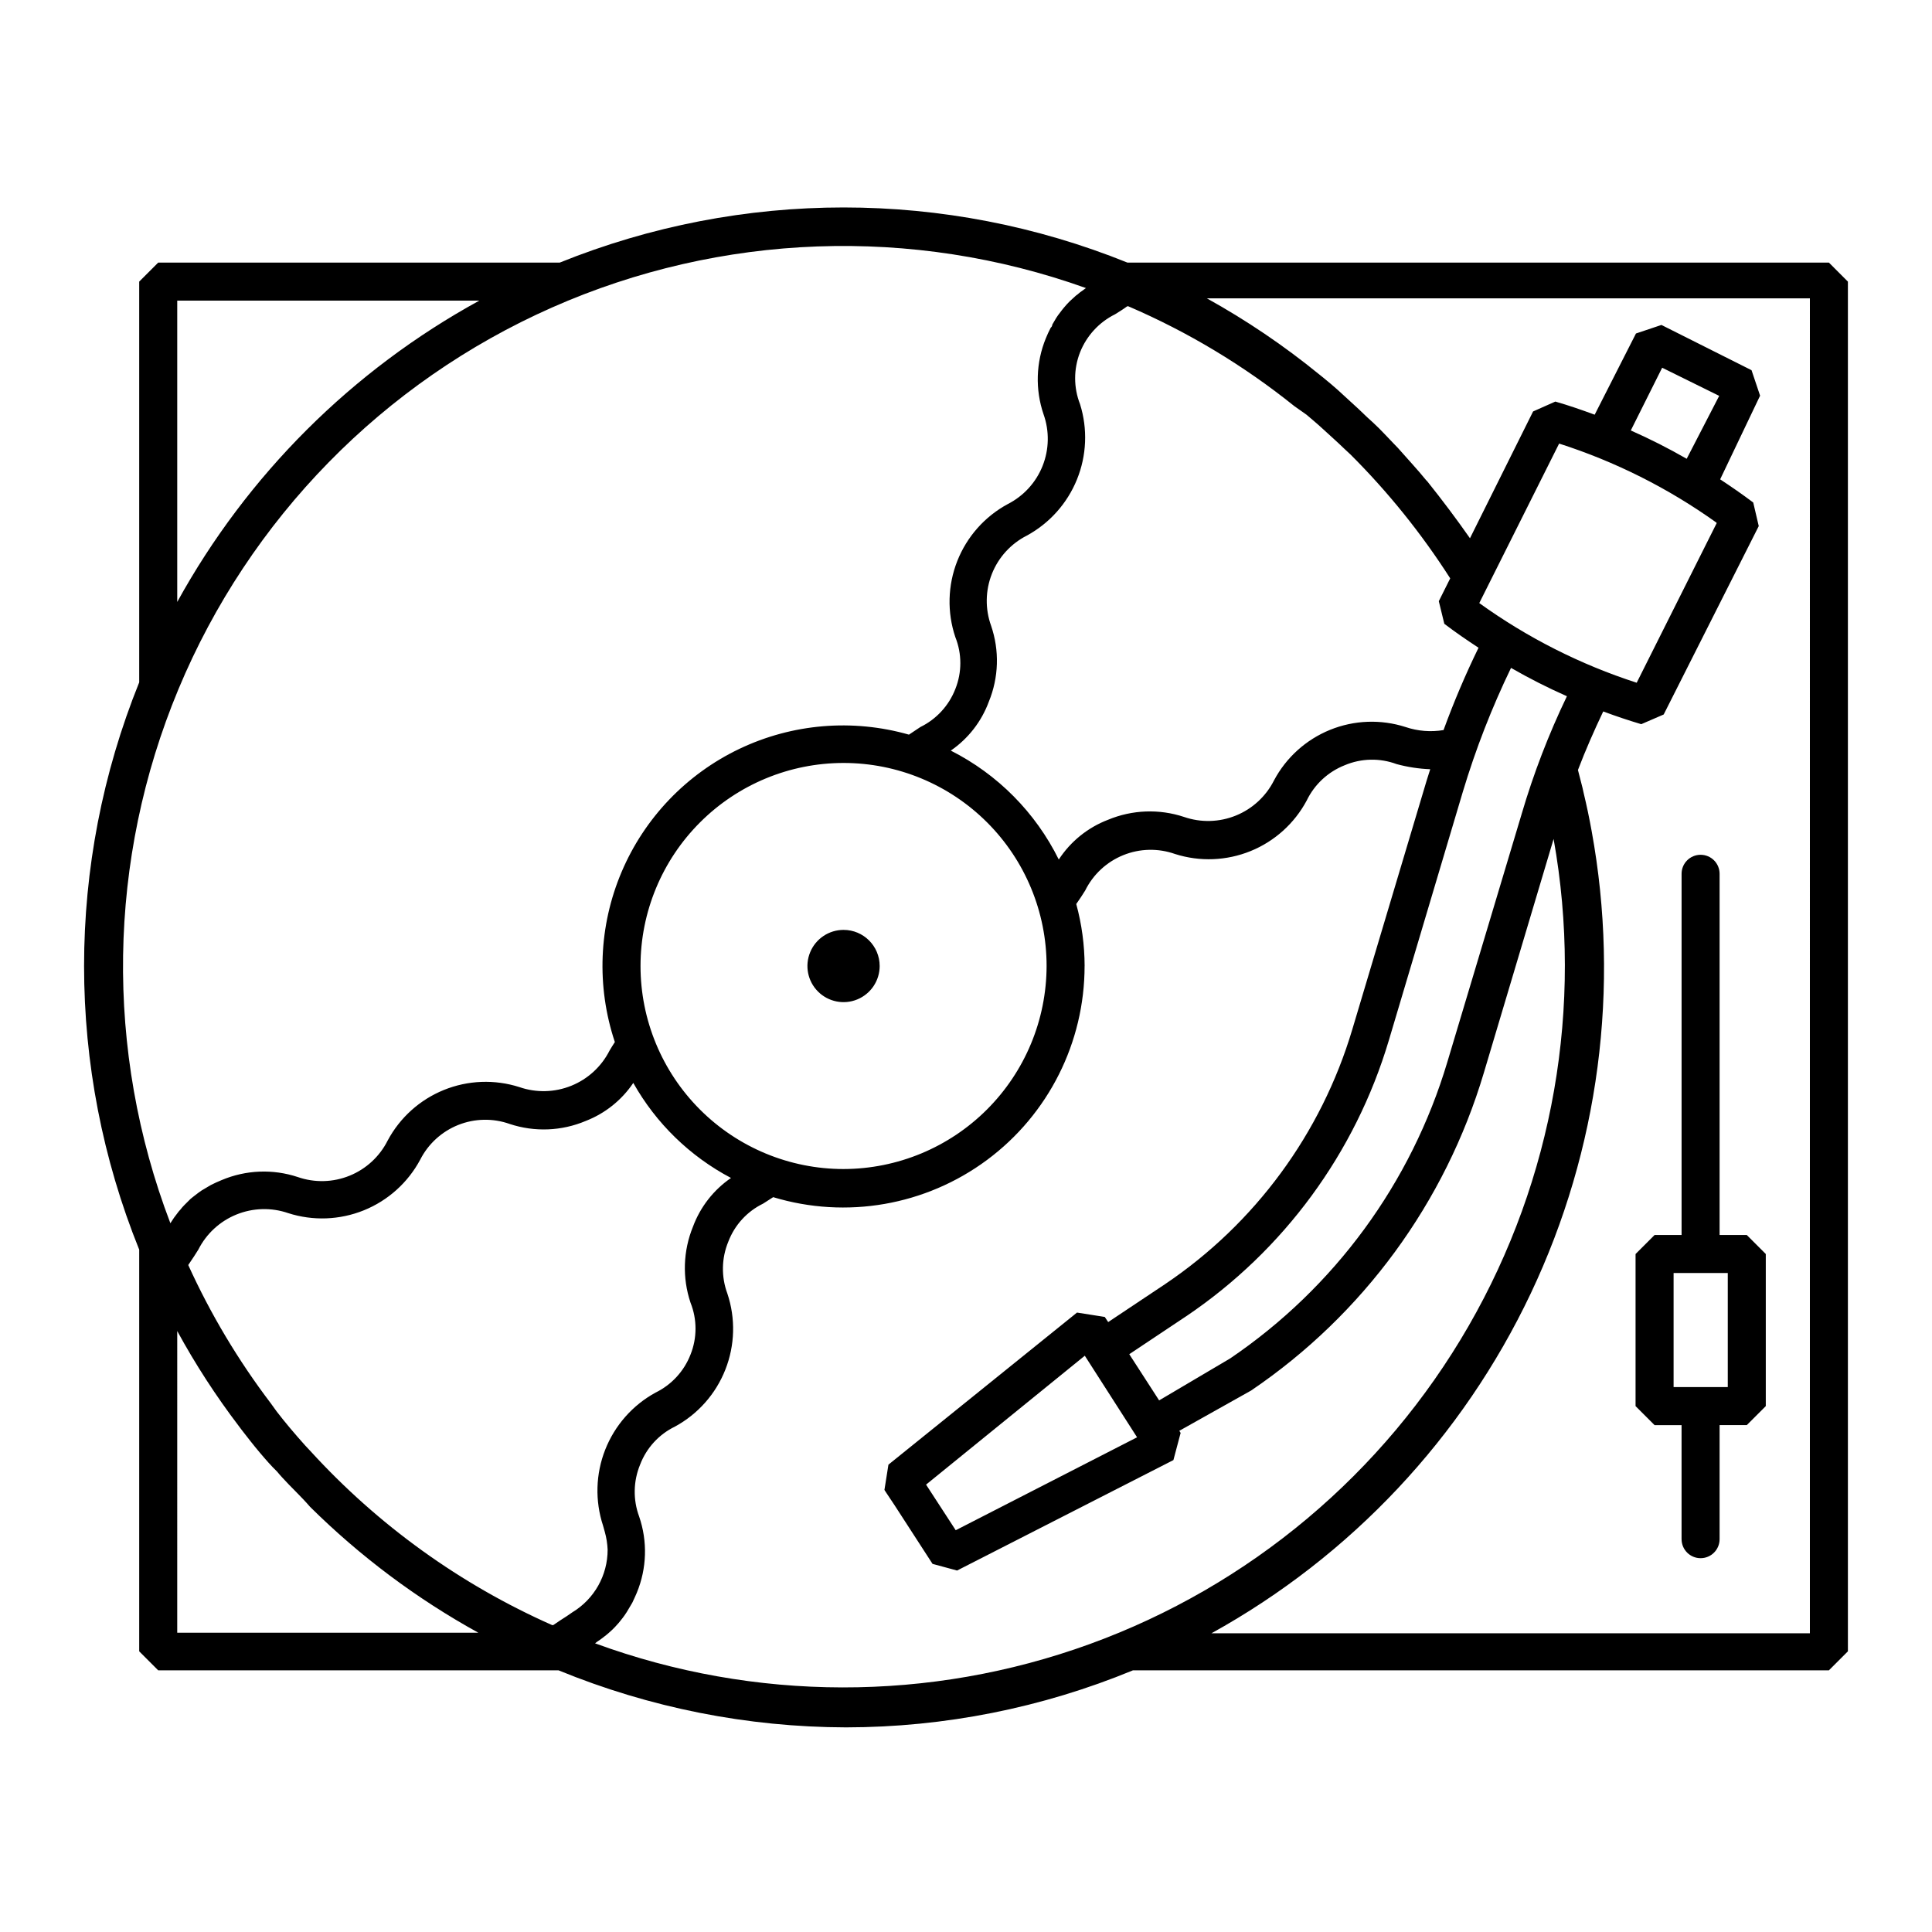<?xml version="1.0" encoding="UTF-8"?>
<!-- Uploaded to: ICON Repo, www.svgrepo.com, Generator: ICON Repo Mixer Tools -->
<svg fill="#000000" width="800px" height="800px" version="1.1" viewBox="144 144 512 512" xmlns="http://www.w3.org/2000/svg">
 <g>
  <path d="m628.68 213.59h-185.9c-48.254-19.484-102.18-19.484-150.44 0h-106.41l-5.039 5.039v106.2c-19.48 48.219-19.48 102.12 0 150.34v106.45l5.039 5.039h106.1c24.176 9.918 50.047 15.051 76.176 15.113 26.086-0.027 51.914-5.16 76.027-15.113h184.44l5.039-5.039v-362.99zm-138.45 40.305c1.41 1.211 2.82 2.367 4.18 3.629 1.359 1.258 3.981 3.578 5.894 5.441l1.512 1.41 0.004-0.004c10.004 9.969 18.891 21.004 26.5 32.902l-3.023 6.047 1.461 5.992c2.973 2.266 5.996 4.332 9.07 6.348h-0.004c-3.469 7.106-6.562 14.387-9.27 21.816-3.371 0.566-6.836 0.289-10.074-0.809-6.551-2.102-13.629-1.836-20.004 0.75-6.371 2.59-11.633 7.336-14.859 13.41-2.133 4.219-5.719 7.527-10.102 9.305-4.383 1.781-9.262 1.91-13.73 0.367-6.59-2.188-13.746-1.918-20.152 0.754-5.352 2.047-9.918 5.734-13.047 10.531-6.164-12.465-16.207-22.598-28.617-28.867 4.613-3.172 8.137-7.695 10.074-12.949 2.644-6.422 2.859-13.586 0.605-20.152-1.605-4.449-1.527-9.336 0.215-13.734 1.746-4.398 5.039-8.004 9.258-10.145 6.019-3.273 10.715-8.531 13.289-14.883 2.574-6.348 2.863-13.395 0.816-19.934-1.738-4.418-1.738-9.332 0-13.754 1.738-4.387 5.043-7.977 9.27-10.074 1.059-0.656 2.117-1.309 3.223-2.117h0.305c15.789 6.789 30.586 15.688 43.984 26.449zm100.76 11.688c-4.801-2.762-9.746-5.266-14.812-7.508l8.312-16.625 15.113 7.457zm7.961 17.027-21.211 42.32c-14.918-4.82-28.992-11.941-41.715-21.109l21.16-42.27c14.852 4.762 28.871 11.797 41.562 20.859zm-374.08 244.45c-1.359-1.512-2.719-3.074-4.031-4.637-1.309-1.562-2.367-2.871-3.527-4.383l-1.562-2.164c-8.625-11.359-15.961-23.645-21.863-36.629l0.301-0.453c0.855-1.258 1.664-2.469 2.367-3.629v0.004c2.133-4.223 5.719-7.531 10.102-9.309 4.383-1.777 9.262-1.91 13.73-0.367 6.562 2.102 13.656 1.836 20.043-0.75 6.387-2.586 11.668-7.332 14.922-13.406 2.129-4.191 5.711-7.465 10.078-9.211 4.367-1.742 9.219-1.836 13.652-0.262 6.59 2.184 13.754 1.898 20.152-0.805 5.125-1.992 9.523-5.512 12.594-10.074 6.027 10.715 15.02 19.461 25.895 25.188-4.609 3.156-8.129 7.664-10.074 12.898-2.629 6.422-2.863 13.574-0.656 20.152 1.766 4.414 1.766 9.34 0 13.754-1.711 4.406-5.023 8.004-9.27 10.078-6.074 3.324-10.793 8.672-13.332 15.117-2.539 6.441-2.742 13.57-0.574 20.148l0.453 1.613c0.434 1.543 0.688 3.133 0.758 4.734 0.016 6.805-3.543 13.117-9.371 16.625l-1.461 1.008c-1.109 0.707-2.367 1.512-3.578 2.367h-0.301c-24.305-10.77-46.109-26.465-64.035-46.098zm206.01-306.06c-0.477 0.32-0.934 0.672-1.359 1.059l-0.352 0.25-1.664 1.512c-0.555 0.555-1.059 1.109-1.562 1.715l-0.453 0.555-1.109 1.461-0.504 0.754-1.008 1.715s0 0.504-0.402 0.805c-0.484 0.914-0.922 1.859-1.309 2.82-2.633 6.422-2.848 13.582-0.605 20.152 1.578 4.438 1.484 9.297-0.258 13.676-1.742 4.375-5.019 7.965-9.215 10.105-6.102 3.293-10.844 8.641-13.391 15.094-2.543 6.453-2.727 13.598-0.516 20.172 1.766 4.414 1.766 9.34 0 13.754-1.715 4.402-5.023 8-9.27 10.074l-3.023 2.016c-14.945-4.262-30.934-2.918-44.961 3.781-14.023 6.699-25.117 18.297-31.188 32.602-6.074 14.309-6.711 30.34-1.789 45.086-0.504 0.754-0.957 1.512-1.41 2.266-2.141 4.227-5.738 7.535-10.129 9.312-4.391 1.777-9.273 1.906-13.754 0.359-6.555-2.098-13.641-1.828-20.02 0.758-6.379 2.586-11.648 7.328-14.895 13.402-2.121 4.227-5.707 7.543-10.094 9.32-4.383 1.781-9.266 1.906-13.734 0.352-6.594-2.184-13.754-1.895-20.152 0.805-1.008 0.402-1.965 0.855-2.871 1.309l-0.855 0.504-1.613 0.957-0.855 0.605-1.309 1.008-0.754 0.605-1.062 1.059-0.605 0.605c-0.363 0.363-0.699 0.75-1.008 1.156l-0.453 0.504-1.258 1.664-0.957 1.461h-0.004c-17.449-45.711-16.68-96.379 2.144-141.54 18.828-45.16 54.277-81.367 99.031-101.15 44.754-19.777 95.391-21.617 141.46-5.137l-0.555 0.402zm0.555 179c-0.016-5.551-0.758-11.074-2.219-16.426 0.906-1.258 1.664-2.469 2.367-3.578 2.098-4.25 5.684-7.586 10.078-9.367 4.391-1.785 9.285-1.891 13.754-0.305 6.551 2.082 13.621 1.809 19.992-0.777 6.367-2.586 11.629-7.32 14.871-13.379 2.062-4.281 5.66-7.625 10.074-9.371 4.379-1.855 9.301-1.965 13.758-0.305 2.91 0.789 5.902 1.242 8.914 1.363-0.301 1.008-0.656 2.016-0.957 3.023l-19.699 65.945c-8.215 27.551-25.734 51.395-49.574 67.461l-15.113 10.078-0.906-1.359-7.356-1.16-49.977 40.305-1.059 6.699 0.555 0.855 2.117 3.176 10.078 15.566 6.5 1.762 57.332-29.27 1.914-7.203-0.352-0.555 19.039-10.68c29.656-20.105 51.441-49.848 61.664-84.188l18.488-61.969h0.004c7.93 44.352-0.059 90.078-22.555 129.11-22.496 39.035-58.051 68.871-100.4 84.25-42.348 15.379-88.766 15.305-131.07-0.203l0.453-0.352 1.16-0.805 1.309-1.008 0.605-0.504 1.059-0.957h-0.004c0.207-0.23 0.426-0.449 0.656-0.656l1.008-1.109 0.605-0.754c0.352-0.402 0.656-0.855 0.957-1.258l0.605-0.906 0.957-1.613 0.504-0.855c0.402-0.855 0.805-1.715 1.211-2.672h-0.004c2.644-6.422 2.859-13.586 0.605-20.152-1.652-4.453-1.562-9.367 0.25-13.754 1.68-4.41 4.977-8.016 9.223-10.078 6.094-3.301 10.828-8.648 13.371-15.102 2.547-6.449 2.734-13.59 0.531-20.164-1.652-4.453-1.562-9.363 0.254-13.754 1.68-4.41 4.977-8.012 9.219-10.074l2.672-1.715c19.387 5.871 40.41 2.211 56.676-9.863 16.27-12.078 25.855-31.141 25.848-51.398zm-34.16 149.53-7.859-12.09 42.066-34.16 13.855 21.617zm-29.727-95.723h0.004c-14.273 0-27.957-5.668-38.047-15.758-10.094-10.094-15.762-23.777-15.762-38.047 0-14.273 5.668-27.957 15.762-38.047 10.09-10.094 23.773-15.762 38.047-15.762 14.27 0 27.953 5.668 38.047 15.762 10.09 10.09 15.758 23.773 15.758 38.047-0.027 14.262-5.703 27.93-15.789 38.016-10.086 10.086-23.754 15.762-38.016 15.789zm179.71-94.109-19.699 65.746c-9.555 32.027-29.879 59.773-57.535 78.543l-18.844 11.133-7.91-12.242 15.113-10.078 0.004 0.004c25.797-17.41 44.758-43.227 53.656-73.055l19.648-66v0.004c3.379-11.234 7.641-22.188 12.746-32.75 4.801 2.762 9.746 5.269 14.812 7.508-4.836 10.055-8.844 20.484-11.992 31.188zm-356.29-136.03h80.055c-33.73 18.473-61.5 46.172-80.055 79.855zm0 273.07c4.797 8.797 10.254 17.219 16.324 25.191l0.754 1.008c1.562 2.016 3.125 4.031 4.785 5.996 1.664 1.965 3.023 3.527 4.586 5.039 0.453 0.504 0.855 1.059 1.359 1.562 2.367 2.621 5.039 5.039 7.406 7.809v-0.004c13.254 13.121 28.258 24.348 44.586 33.352h-79.801zm432.67 80.105h-158.6c36.949-20.418 66.551-51.926 84.629-90.074 18.078-38.145 23.723-81.008 16.133-122.54-0.605-3.359-1.309-6.719-2.117-10.078l-0.301-1.359-1.211-4.734c2.016-5.289 4.281-10.43 6.699-15.516 3.375 1.258 6.699 2.367 10.078 3.375l5.945-2.57 25.191-49.926-1.461-6.246c-2.871-2.168-5.793-4.18-8.766-6.144l10.582-22.172-2.266-6.75-23.879-11.992-6.75 2.266-10.938 21.516c-3.426-1.258-6.902-2.469-10.43-3.477l-5.894 2.621-16.727 33.602c-3.527-5.039-7.305-10.078-11.336-15.113l-0.301-0.301c-2.367-2.922-5.039-5.742-7.457-8.516l-1.359-1.41c-1.211-1.258-2.367-2.519-3.629-3.777-1.258-1.258-2.066-1.965-3.125-2.922l-2.266-2.168-5.492-5.039c-1.211-1.059-2.418-2.117-3.68-3.125l-1.309-1.059v0.004c-9.305-7.59-19.27-14.332-29.773-20.152h159.81z"/>
  <path d="m599.71 471.29v-95.727c0-2.781-2.254-5.035-5.035-5.035-2.785 0-5.039 2.254-5.039 5.035v95.723l-7.156 0.004-5.039 5.039v40.305l5.039 5.039h7.152v30.23l0.004-0.004c0 2.781 2.254 5.035 5.039 5.035 2.781 0 5.035-2.254 5.035-5.035v-30.23h7.203l5.039-5.039v-40.305l-5.039-5.039zm2.168 40.305h-14.359v-30.23h14.359z"/>
  <path d="m367.55 390.43c-3.875 0-7.363 2.332-8.844 5.91-1.484 3.578-0.664 7.695 2.074 10.43 2.738 2.738 6.856 3.559 10.43 2.078 3.578-1.484 5.91-4.973 5.91-8.844 0-5.289-4.285-9.574-9.57-9.574z"/>
 </g>
</svg>